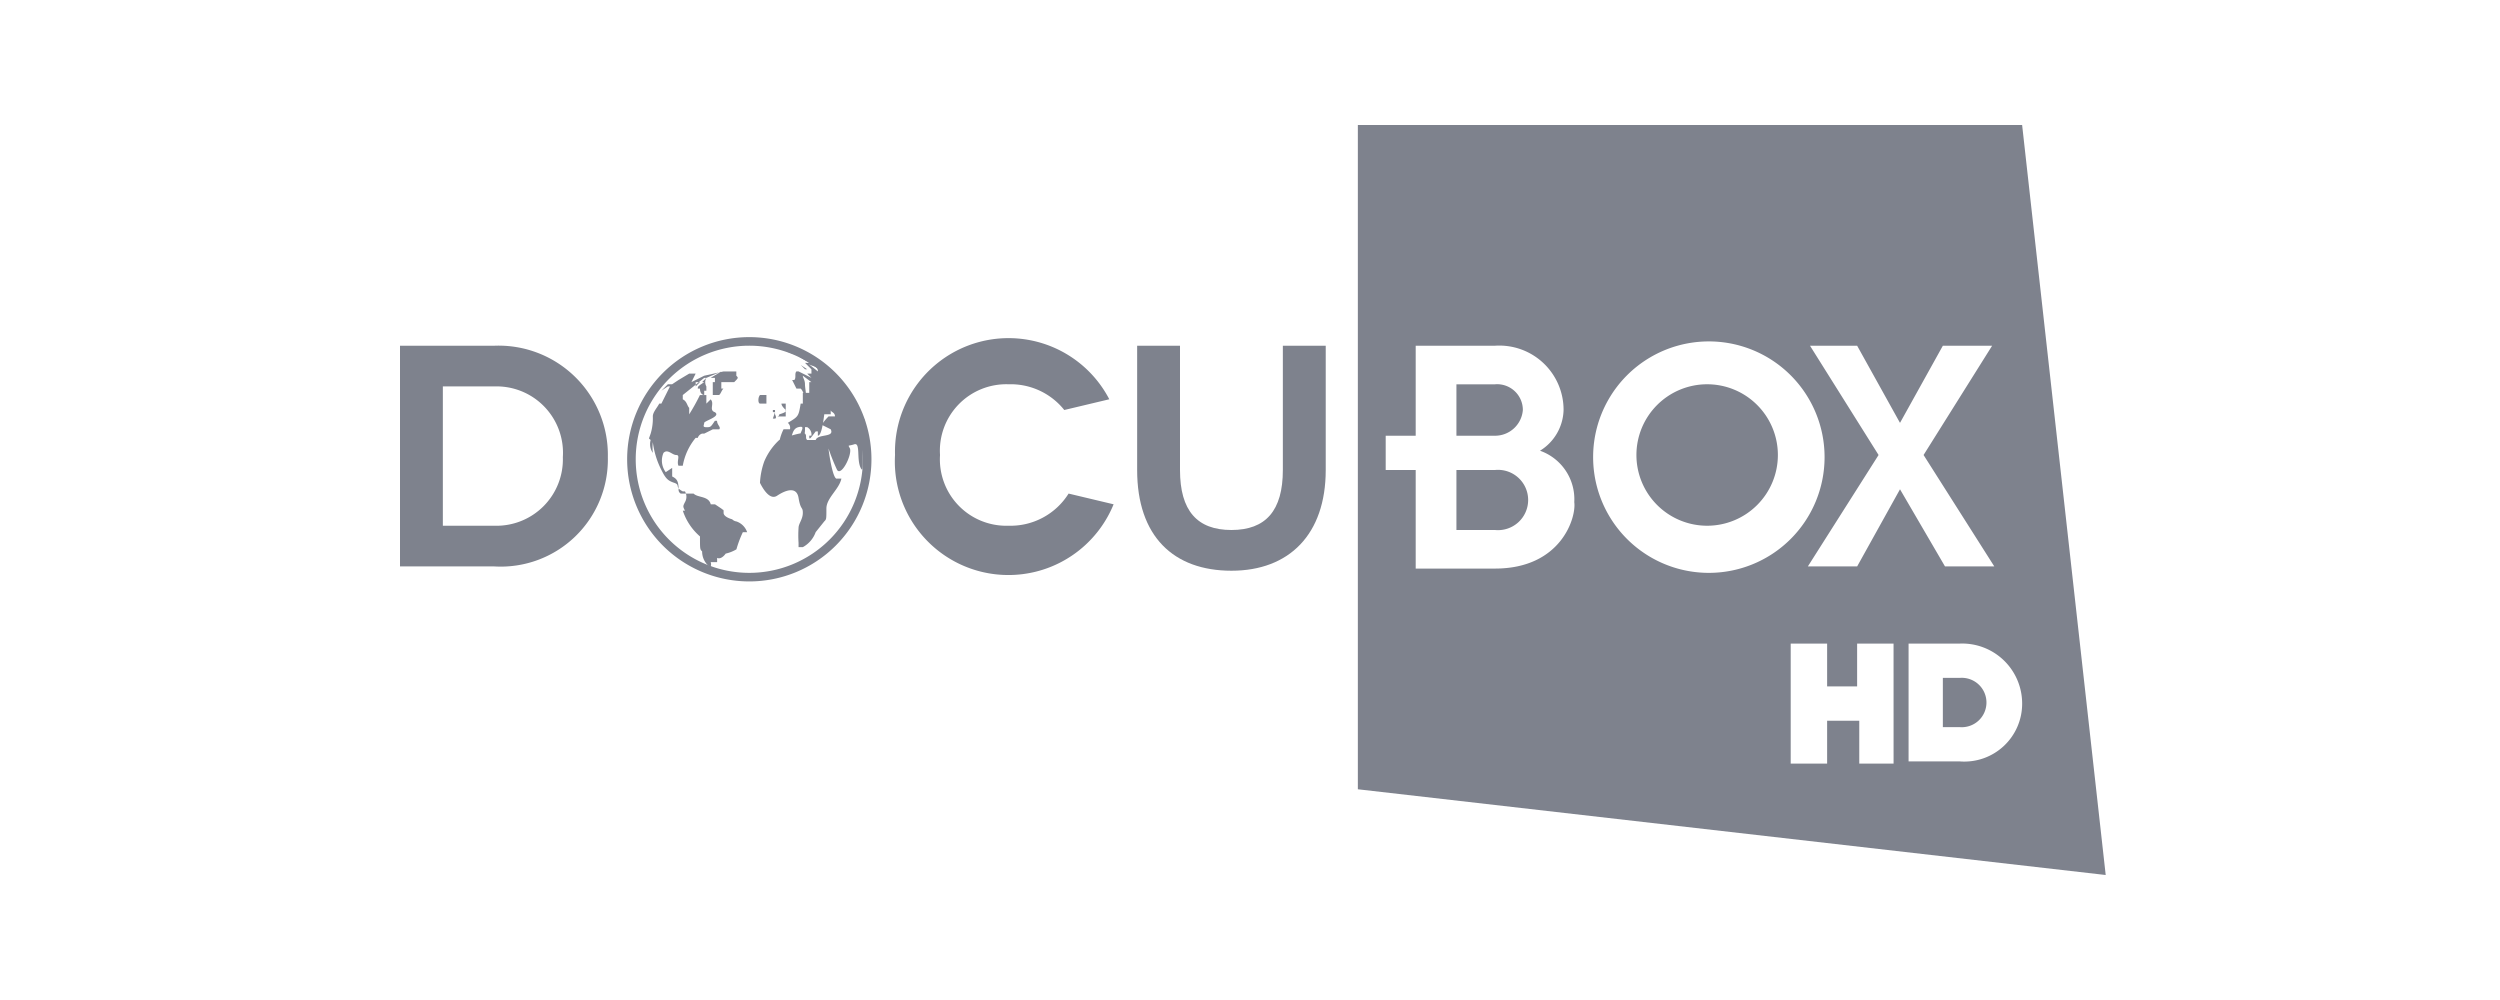 <svg xmlns="http://www.w3.org/2000/svg" width="100" height="40" viewBox="0 0 100 40"><rect width="100" height="40" fill="#333238" opacity="0"/><g transform="translate(50.114 20)"><g transform="translate(-34.114 -15)"><path d="M50.843,16.1H49.3v2.4h1.543a1.206,1.206,0,1,0,0-2.4Z" transform="translate(-7.043 -2.3)" fill="#7e828d"/><path d="M60.529,12.1a2.829,2.829,0,1,0,2.829,2.829A2.829,2.829,0,0,0,60.529,12.1Z" transform="translate(-8.243 -1.729)" fill="#7e828d"/><path d="M50.843,14.157a1.114,1.114,0,0,0,1.114-1.029A1.029,1.029,0,0,0,50.843,12.1H49.3v2.057Z" transform="translate(-7.043 -1.728)" fill="#7e828d"/><path d="M71.271,0H44.7V26.571L74.614,30ZM50.186,17.743H47.014V13.8h-1.2V12.429h1.2v-3.6h3.171A2.571,2.571,0,0,1,52.929,11.4a1.971,1.971,0,0,1-.943,1.629,2.057,2.057,0,0,1,1.371,2.057C53.443,15.686,52.843,17.743,50.186,17.743Zm8.486.171h0a4.629,4.629,0,0,1,0-9.257h0a4.629,4.629,0,1,1,0,9.257Zm7.457,7.629H64.757V23.829H63.471v1.714H62.014v-4.8h1.457v1.714h1.2V20.743h1.457Zm-1.457-7.886H62.7L65.529,13.2,62.786,8.829h1.886l1.714,3.086L68.1,8.829h1.971L67.329,13.2l2.829,4.457H68.186l-1.8-3.086Zm4.2,7.8H66.729V20.743h2.057a2.4,2.4,0,0,1,2.486,2.4,2.314,2.314,0,0,1-2.486,2.314Z" transform="translate(-6.386)" fill="#7e828d"/><path d="M72.686,25.8H72v1.971h.686a.988.988,0,1,0,0-1.971Z" transform="translate(-10.286 -3.685)" fill="#7e828d"/><g transform="translate(9.086 8.486)"><path d="M15.486,19.671a4.886,4.886,0,1,1,4.886-4.886,4.886,4.886,0,0,1-4.886,4.886Zm0-9.429a4.543,4.543,0,1,0,4.543,4.543,4.543,4.543,0,0,0-4.543-4.543Z" transform="translate(-10.6 -9.9)" fill="#7e828d"/><g transform="translate(0.879 0.6)"><path d="M21.086,14.629v-.086A3.429,3.429,0,0,0,21,14.114v-.771L20.829,13l-.171-.343-.171-.343-.257-.343-.257-.257-.257-.257-.343-.257-.343-.257-.257-.171h-.086l-.343-.171h-.429l.514.171h-.086l.429.257h-.086c.171.171.429.086.429.343l-.429-.343H18.6l.257.257h0v.171h-.171l.171.171h0l-.514-.257h-.086c-.086.086,0,.257-.086.343h-.086l.171.343h.171c.086.086.086.171.171.257s0-.257,0-.429-.086-.257-.086-.343l.343.257h-.086v.429h-.257v.429h-.086c-.086.514-.086.514-.514.771h0a.257.257,0,0,1,.086.257h-.257a1.886,1.886,0,0,0-.171.514h.257c.343-.086.171-.514.514-.6s0,.257.086.343h.086c.086-.086.086-.086.086-.343h.086a.343.343,0,0,1,.171.343h-.086c0,.171,0,.171.257-.171h.086v.171c.086,0,.171-.171.257-.857h.257v-.171h0c0,.086.171.086.171.257h-.257s-.257.257-.257.343l.343.171c.171.343-.514.171-.6.429h-.343c-.086-.086,0-.171-.086-.257s-.857.171-1.029.257a2.486,2.486,0,0,0-.6.857,3,3,0,0,0-.171.857c.171.343.429.686.686.514s.771-.429.857.086.171.343.171.6-.171.429-.171.6a4.458,4.458,0,0,0,0,.6V18.4h.171a1.114,1.114,0,0,0,.514-.6l.343-.429c.086-.086.086-.086.086-.514s.514-.771.6-1.2h-.171c-.171.086-.343-1.114-.343-1.2a8.072,8.072,0,0,0,.343.857c.171.257.6-.6.514-.857h0c-.086-.171-.086-.086.171-.171s.086.6.257.943,0-.771.171-1.2S21.086,14.629,21.086,14.629Z" transform="translate(-12.364 -10.6)" fill="#7e828d"/><path d="M18.6,11.2h.086l.257.171h-.086l-.171-.171h0Z" transform="translate(-12.621 -10.686)" fill="#7e828d"/><path d="M15.118,17.443a.3.3,0,0,1-.171-.086s-.343-.086-.343-.257,0-.086-.086-.171l-.257-.171h-.171c-.086-.343-.514-.257-.686-.429h-.514a.171.171,0,0,1-.086-.171c0-.343-.086-.429-.257-.514V15.3l-.257.171h0A.771.771,0,0,1,12.2,14.7c.171-.171.343.086.514.086s0,.257.086.429h.171a2.4,2.4,0,0,1,.514-1.114h.086a.257.257,0,0,1,.171-.171h.086l.343-.171h.257c.086-.086-.086-.171-.086-.343h-.086c-.171.257-.171.257-.343.257s-.086-.086-.086-.171.686-.257.429-.429h0c-.257-.086,0-.343-.171-.514l-.171.171v-.343h-.257a7.971,7.971,0,0,1-.429.771V12.9c-.086-.086-.086-.257-.257-.343v-.171l.857-.686h.086l-.171.171h.086c-.257.171-.257.171-.257.257h.086c0,.171.086.257.171.257v-.171h.086v-.171h0a.343.343,0,0,1,0-.343h0l.6-.257-.429.257h.171v.171h-.086v.257h0v.257h.257c.086-.086.086-.171.171-.257h-.086v-.257h.514c.171-.171.171-.171.086-.257h0v-.171H14.6l-.771.171h0l-.514.257h-.171l.171-.171h-.086c-.086,0-.257.086-.257.171h.686l-.171.171v-.171h-.171l.171-.343h-.257l-.429.257-.257.171h-.171l-.257.257h0l.257-.171h.086l-.343.686h-.086c-.086.171-.257.343-.257.514a2.13,2.13,0,0,1-.086.686c-.086.257-.086.171,0,.257a.6.6,0,0,0,.086.514,1.971,1.971,0,0,1,0-.429,3.372,3.372,0,0,0,.343,1.114c.171.343.257.429.514.514s0,.171.343.343h.086a.429.429,0,0,1,0,.429h0c-.086.171-.086.171,0,.343h-.086a2.314,2.314,0,0,0,.686,1.029c0,.514,0,.514.086.6a.771.771,0,0,0,.686.771h-.086l-.257-.171a.257.257,0,0,0,0-.171h.257V18.9c.171.086.343-.171.343-.171a1.448,1.448,0,0,0,.429-.171,4.372,4.372,0,0,1,.257-.686h.171A.686.686,0,0,0,15.118,17.443ZM15.8,11.1Z" transform="translate(-11.625 -10.671)" fill="#7e828d"/><path d="M17.046,12.6h-.257c-.086.086-.086.343,0,.343h.257Z" transform="translate(-12.354 -10.886)" fill="#7e828d"/><path d="M17.686,13.429h0a.084.084,0,0,1-.086.086h.343V13h-.171c0,.086.086.171.171.257S17.686,13.429,17.686,13.429Z" transform="translate(-12.479 -10.943)" fill="#7e828d"/><path d="M17.4,13.643h.086s.086,0,0-.171V13.3H17.4v.086h.086Z" transform="translate(-12.45 -10.986)" fill="#7e828d"/></g></g><g transform="translate(0 8.524)"><path d="M3.771,10.3a4.371,4.371,0,0,1,4.543,4.457,4.286,4.286,0,0,1-4.543,4.371H0V10.3Zm0,7.2a2.657,2.657,0,0,0,2.743-2.743,2.657,2.657,0,0,0-2.743-2.829H1.714V17.5Z" transform="translate(0 -9.995)" fill="#7e828d"/><path d="M29.87,12.821a2.743,2.743,0,0,0-2.229-1.029A2.657,2.657,0,0,0,24.9,14.621a2.657,2.657,0,0,0,2.743,2.829,2.743,2.743,0,0,0,2.4-1.286l1.8.429A4.543,4.543,0,0,1,23.1,14.621a4.543,4.543,0,0,1,8.571-2.229Z" transform="translate(-3.299 -9.945)" fill="#7e828d"/><path d="M41.943,10.3v4.971c0,2.571-1.457,4.029-3.771,4.029S34.4,17.929,34.4,15.271V10.3h1.714v4.971c0,1.629.686,2.4,2.057,2.4s2.057-.771,2.057-2.4V10.3Z" transform="translate(-4.914 -9.995)" fill="#7e828d"/></g></g></g></svg>